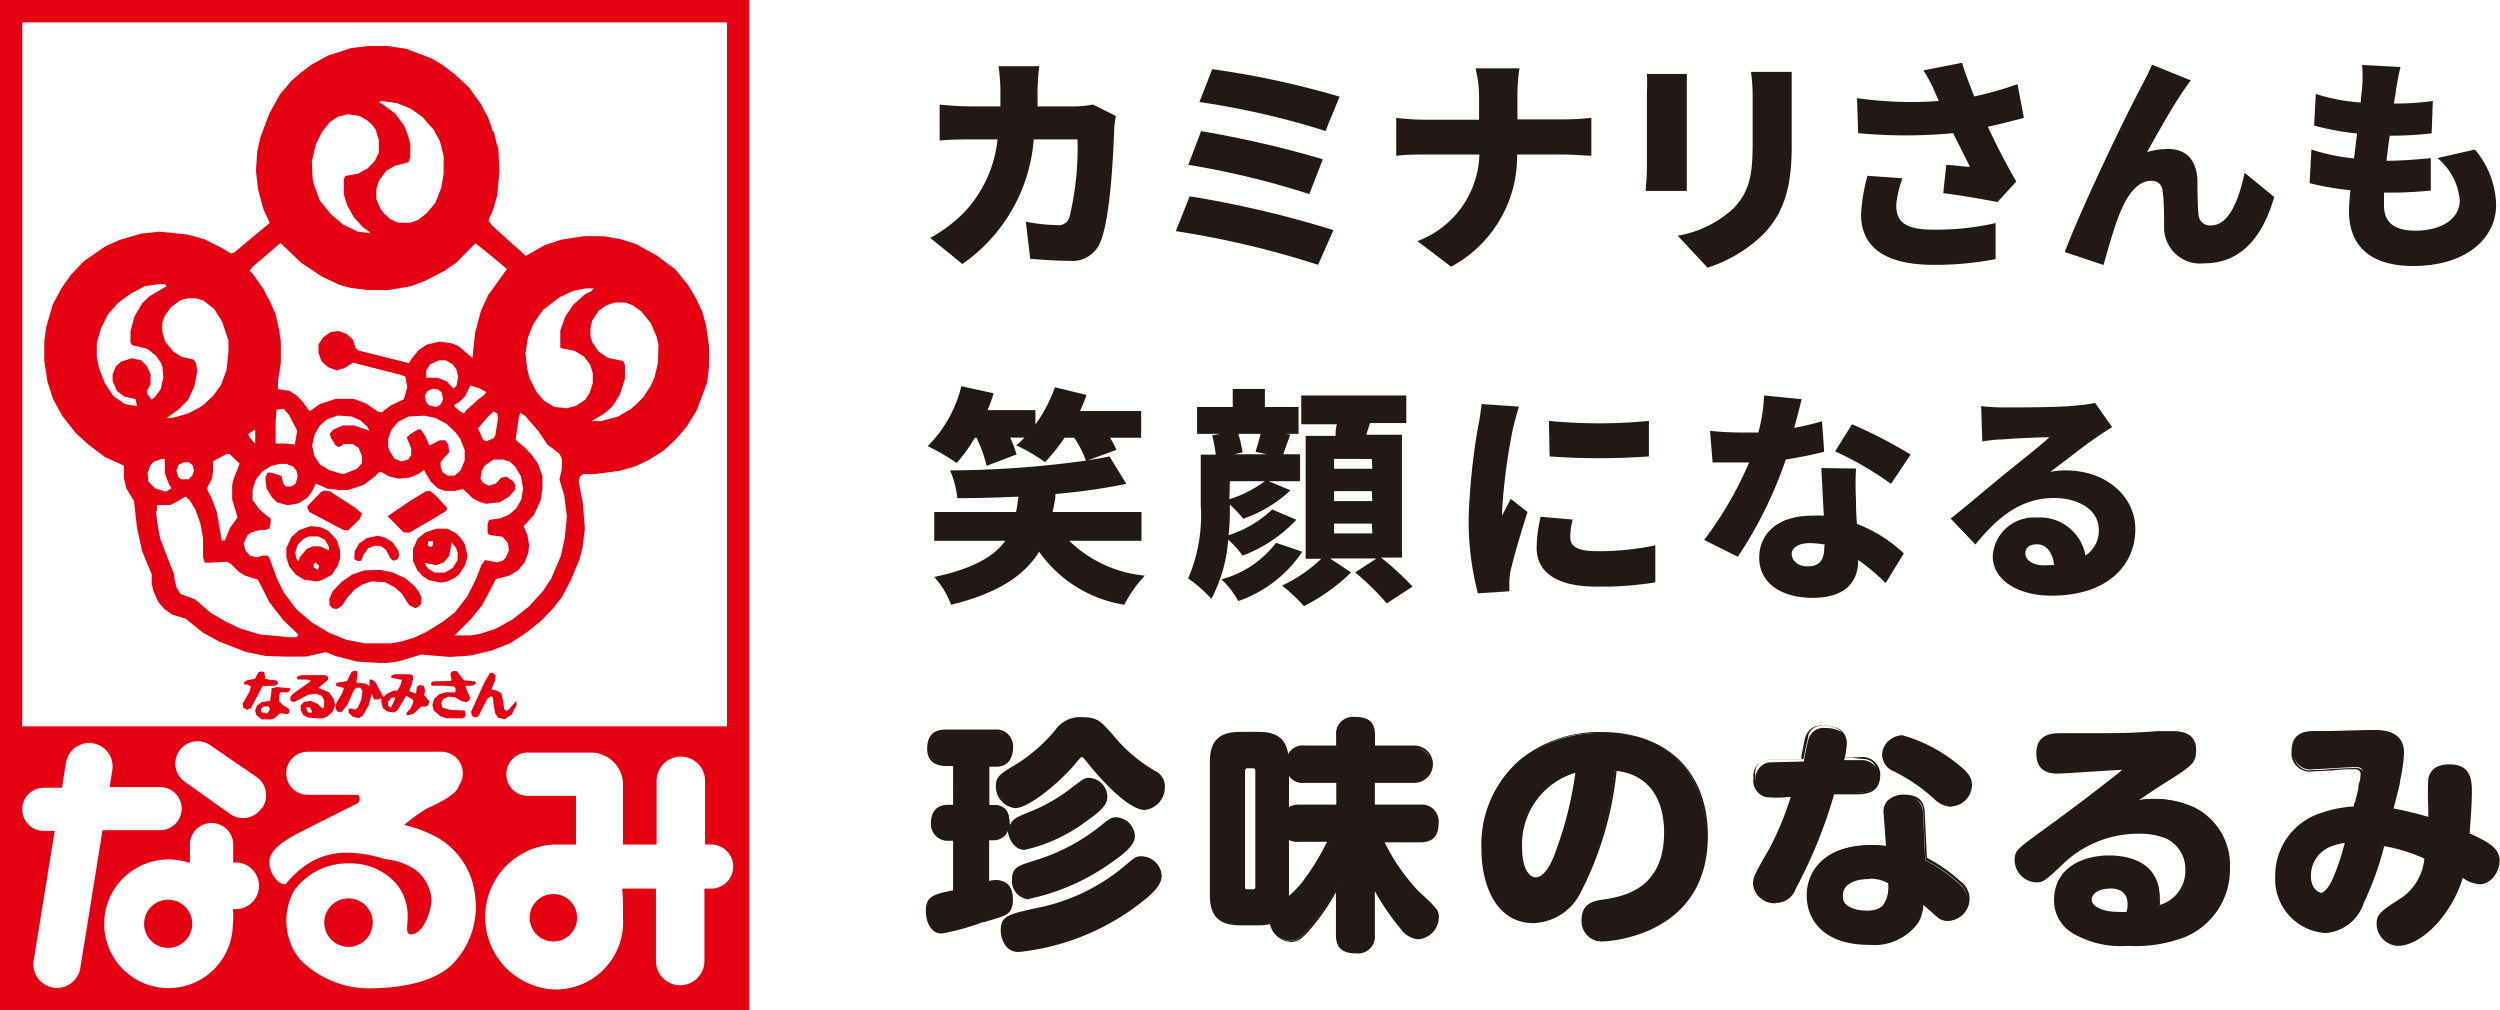 <svg id="レイヤー_1" data-name="レイヤー 1" xmlns="http://www.w3.org/2000/svg" width="148.49" height="60" viewBox="0 0 148.49 60"><defs><style>.cls-1{fill:#e50012;}.cls-2{fill:#231815;}</style></defs><polygon class="cls-1" points="30.66 41.63 30.21 42.16 30.07 42.22 29.94 42.11 29.89 41.66 29.78 41.18 29.53 41.03 29.19 40.95 29.41 40.4 29.43 40.11 29.25 39.95 29.09 39.99 28.78 40.52 27.98 42.28 28.02 42.51 28.21 42.61 28.41 42.56 28.61 42.16 28.95 41.5 29.16 41.35 29.28 41.41 29.32 41.89 29.42 42.39 29.59 42.63 29.97 42.72 30.39 42.44 30.69 41.87 30.66 41.63"/><polygon class="cls-1" points="27.64 40.74 28.06 40.72 28.28 40.61 28.21 40.47 27.56 40.41 27.14 39.87 26.92 39.84 26.75 39.99 26.82 40.4 26.76 40.45 25.75 40.47 25.63 40.52 25.59 40.64 25.66 40.73 26.38 40.73 26.99 40.78 27.07 40.93 27.04 41.12 26.5 41.12 26.11 41.22 25.79 41.51 25.68 41.88 25.77 42.21 26.16 42.54 26.5 42.66 27.44 42.67 27.59 42.61 27.67 42.46 27.59 42.2 26.73 42.16 26.27 42.03 26.21 41.78 26.3 41.53 26.63 41.38 27.02 41.41 27.43 41.65 27.71 41.7 27.85 41.62 27.93 41.46 27.77 41.09 27.64 40.74"/><path class="cls-1" d="M25.25,41.06l-.07-.32-.26-.06-.16.12-.05.39-.4-.12.22-.69,0-.24-.15-.09-.95,0-.19.09v.12l.63.12-.07.29-.19.35-.23,0-.37.17-.24.22-.07-.16-.41-.74-.22-.15-.12,0,0,.4-.22-.15-.57-.08.07-.4,0-.24-.12-.06-.23.07-.27.55-.64.11,0,.19.26.05.2.07-.11.31-.39.66,0,.26.12.18h.24l.33-.39.38-.86.15-.18h.26l.12.19-.07.53-.2.44-.15.14-.21-.06-.19,0,0,.25.26.24.35.07.22-.13.37-.64.16-.66.16.33.23,0,.19-.07v.22l.09.36.27.2.38.06.22-.13.51-.86.39.21.05.14-.18.42-.23.22,0,.16h.08l.32-.08.46-.43.27,0,.15-.07.08-.24-.32-.37Zm-2,.91-.05.06-.15-.11v-.24l.21-.25.21,0,0,.07Z"/><path class="cls-1" d="M19.54,41.12l-.63-.26.57-.48,0-.19-.19-.09H17.92l-.23.07-.07.08.07.11.55,0,.2.05,0,.06-1,.71-.19.19,0,.25.18.08.34-.15.54-.29.46-.06.35.14.13.26V42l-.1.09-.26-.27-.43-.19-.41.06-.19.22,0,.26.15.3.29.15.6.05.24,0,.27-.1.34-.29.15-.37-.07-.37Zm-1,1.2-.24,0-.1-.2,0-.11h.2l.12.21Z"/><path class="cls-1" d="M16.59,41.67v-.42l.07-.13.43,0,.14-.12,0-.12-.76-.07-.33.06-.09.76-.49.07-.3.21-.11.3.09.29.31.23h.55l.19-.06.35-.31.41.06.13-.09,0-.21-.36-.23Zm-.72.71-.36-.08,0-.2.15-.14.3,0,.08.17Z"/><polygon class="cls-1" points="16.33 40.73 16.51 40.63 16.47 40.43 16.23 40.39 15.98 40.37 15.73 40.31 15.75 40.21 15.69 39.92 15.52 39.88 15.35 39.93 15.14 40.32 14.7 40.4 14.51 40.5 14.49 40.64 14.72 40.67 14.9 40.76 14.84 41.05 14.41 41.8 14.45 42.04 14.68 42.16 14.9 42.06 15.6 40.75 16.33 40.73"/><path class="cls-1" d="M41.94,19.34l-.23-.83-.37-.79-.47-.79L40.11,16,39,15.17l-1.24-.68-.92-.29-1-.17H34.66l-1.3.2-1,.33-1.13.64-2-1.8-.21-.3.07-.21.18-.37.26-.89.14-1.51-.07-1.3-.09-.25-.18-.76h-.07v0l-.07-.28L29,7l-.25-.46-.16-.33-.72-1L27,4.4l-.73-.55-.66-.39L24.13,2.9,23,2.73H21.88l-1,.12-1.4.45-1,.55-.62.47-.57.5-.66.78L16,6.74l-.53,1.4L15.28,9l-.08,1.16.14,1.14.31,1.13.37.81L13.91,15l-.19.05-.58-.34-1-.5-1-.28-1.69-.17-1.09.12-1.28.38-.82.37-1.3.9-.76.81-.53.75-.54,1-.39,1.36-.11.84v1.16l.19,1.22.34,1.05.55,1,.79,1,.74.68,1,.75,1.12.51,0,.74.14.6.46.76.17,1.53.3,1.42.58,1.39,0,.57.1.43.3.67.36.41.47.33.79.24,1,.81.95.53,1.61.63,1.17.24L17,39,18.17,39l1.18-.27.59.24,1.24.32,1.38.09.25,0,.21,0,.69-.11,1.3-.39,1.72.14,1.2-.08,1.23-.29,1.14-.44,1-.66.83-.67.7-.72.56-.71.52-1,.51-1.22.18-.69.14-1.15-.12-1.5-.25-1.3.08-.3.2-.13.68,0,1.49-.2.92-.26.85-.41.8-.51.57-.51.09-.1.29-.3.47-.56.57-.93L42,22.73l.12-1V20.59ZM22.67,6l.93.13.81.33.7.51.65.74.37.68.22.86,0,1.06-.14.85-.36.9-.5.6-.51.4-.48.17-.71,0L23.16,13l-.36-.33-.21-.28-.24-.57v-.57l.16-.53.44-.58.5-.29.81-.21.11-.3,0-.83-.2-.64L24,7.45l-.53-.71-.66-.49-.31-.19ZM18.75,8.6l.37-.75.47-.6.5-.33.6-.13.67.1.46.27.32.3.18.26.18.59,0,.77-.24.48-.42.44-.59.32-.74.13-.09.19v.89l.2.67.4.71.54.59.38.27.06.09-.77-.11-.83-.4-.72-.6L19,11.92,18.66,11l-.09-.39-.05-1Zm-3.69,7.2,1.6-1.37,1.24,1.19,1.22.81,1.07.5.64.17,1,.13,1.23,0L24.4,17l.81-.3,1.2-.62.67-.46,1.16-1.17.67.53,1.2,1L29,17.52l-.43.93-.35,1.3-.16,1.52-.82-.71-.45-.18-.67-.09-.75.17-.5.33-.4.49-.18.29-3-.75-.16-.14-.16-.5-.38-.34-.47-.18-.49.06-.44.33-.27.4,0,.52.18.5.39.34L20,22l.45-.13.52-.33,2.81.72.29.1.12.63-.2.72-.79.38-.54.41-.26-.08-.68-.47L21,23.69l-1.06,0L19,24l-.61.43L18,23.89l-.39-.41-.43-.27-.67-.1,0-.48.17-1.08V20.26l-.11-.7-.19-.88L16,17.83l-.14-.24-.2-.41-.61-.86-.22-.26ZM26.62,26.4l-.18-.25-.33,0-.6.32-.24-.55L25,25.51l-.18,0-.44.27-.22.2.26.65,0,.41-.16.24-.42.13-.42-.17-.29-.48-.07-.2,0-.5.19-.53.39-.47.62-.32.95-.05.66.14.67.36.53.51.25.34.28.69v.62l-.24.59-.35.31h-.42l-.3-.2-.12-.32,0-.28.25-.31.27-.27Zm-1.23-3.17.3-.14.34.05.2.16.09.41-.11.26-.15.14-.17.06-.42-.1-.16-.2-.08-.36Zm-.07-.8V22l.23-.36.53-.24.4,0,.4.24.22.28.12.44-.1.53-.18.19-.23-.24-.18-.19L26,22.44l-.29,0Zm2,2L27,24.16l0-.13.24-.12.38-.36.31-.64.07,0,.53.18.36.2-.14.17-.34.26-.72.65-.13.19Zm1.69.29.32-.29.2.13.05.3-.16,1-.12.18-.41.17-.19-.08-.31-.69ZM19.65,26l.29.46.18.1.32-.19h.5l.36.23.2.5,0,.4-.3.35-.75.29-.17,0-.73-.22L19,27.58l-.33-.5-.13-.61.14-.64.3-.53.43-.39.65-.23.84.06.51.23.43.4.1.22-.88-.32-.7,0-.57.25-.2.23Zm-2-.42-.12.71,0,.11-.64-.06-.52,0,0-1.37.06-.64.42-.05.32.37Zm-2.89.2.35-.26.05.06v.77L15,26.19l-.23-.32Zm-.53,1.76-.16.42-.19.47-.09.37,0,.87.32,1.07-.46.63-.29.73-.19,0-.3-1.72-.33-.86-.22-.41,0-.17.27-.51.07-.5,0-.54.81-.43.16,0Zm-3.49-9.72.41-.1h.49l.44.13.64.5.47.75.38,1.13,0,.68L13.45,22l-.33.88-.47.64-.62.58-.81.44-.7.21-.38.08-.24,0,.72-.52.55-.56.37-.79.18-.93-.07-.43-.14-.24-.72-.17-.49-.3-.49-.6-.17-.59,0-.54.16-.42.36-.5Zm.78,10.1-.07.29-.26.26h-.43l-.18-.15-.1-.38.12-.33.32-.15.31,0,.2.16Zm-3.7-6.64-.63.2-.3.27-.2.47,0,.4.26.61.45.33.64.14.1.4L8,24.1,7.41,24l-.68-.48-.51-.78-.33-.85-.14-.68v-.82L6,19.5l.41-.82L7,18l.74-.54L8.59,17l.81-.12h.39L9.9,17l-1,.58L8.46,18,8,18.77l-.25.89,0,.7.13.15.85.2.53.41.29.42.1.25.05.63-.15.69-.36.49L9,23.74l-.26-.36V23.2l.2-.37,0-.61-.21-.47-.36-.36Zm1,7.34-.06-.53.18-.46.19-.21.47-.16h.19l0,.85.25.65.14.24-.19.13-.18.07L9.21,29Zm8.78,9.23-.42,0-1.76-.17-1.16-.35-.83-.4-.92-.53-.9-.79-.88-.33-.25-.39-.13-.59,0-.18-.24-.57L10,33.25,9.52,32l-.12-.59-.14-1,.06-.09,0-.32.78,0,.42-.21.5-.3.23.2.36.58.3.86.15.84,0,1.13.1.32.29,0,1.05-.05.22.13.47.47.38.23.75.23L16,35.77l.83,1.07.82.78.07.13Zm8.71-.93-1,.62-.73.34-.7.21-.63.12H21.66L20.57,38l-1.05-.43-1-.6-.92-.79-.75-1-.4-.81L16,33.14,15.91,33l-.29,0-.37.1L14.84,33l-.26-.31-.11-.41.23-.49.26-.18.47-.13.3,0L16,31.4l.07-.28,0-.33-.35-.26-.33-.3L15,29.7,15,29.1l.2-.62.38-.47.5-.32.51-.14H17l.41.16.21.27.06.33-.12.42-.26.17-.31,0-.15-.15-.07-.24-.05-.24-.62-.2-.22,0-.12.33.07.61.33.54.29.28.61.18.66-.11.53-.33.27-.36.24-.49.68.3.68.08.58,0,.9-.3.68-.51.24-.25.14,0,.45.26.57.13.64-.06.55-.22.31-.24.4.69L26,29l.44.16H27l.49-.11.13.1.47.46.47.23.3.08.8-.08.56-.33.38-.43,0-.27-.11-.22-.41-.28-.32.07-.31.34-.43.13-.34-.18-.14-.25.09-.5.16-.26.51-.36.58,0,.4.12.33.31.33.56.13.73-.1.64-.31.54-.43.37-.53.22-.66.09-.08.27,0,.51.13.12.75.1.32.36.07.44-.19.45-.19.18-.33.09-.71-.13-.22.3-.34.87-.51,1-.71.92Zm7.24-5L33.32,33l-.59,1.38-.47.71-.83.92-1,.79-1,.55-.9.29-.56.1-.07,0H27l1-1,.63-.78.62-1.16.2-.4.77-.2.55-.32.38-.46.23-.58.05-.47-.11-.61-.22-.5.61-.67.4-.86.11-.7v-.74l-.25-.72-.4-.57-.39-.41-.54-.46,0-.14.18-1.24.09-.23.28.18.8.92.52.78.7.53.17.32v.55l-.15.68.28.93.16,1.26Zm1.21-8.18-.56.37-.56.14-.71-.08-.62-.37-.45-.53-.41-.82-.14-.56L31.21,21l.14-.92.32-.83.59-.85,1-.76.81-.37.73-.14h.47l-.16.17-.38.19-.69.62-.47.7-.29.83,0,.95,0,.08.85.17.55.33.36.46.17.53v.59l-.19.59Zm4.32-2.18-.21.87-.24.52-.4.61-.37.39-.41.36-.76.44-1,.26-.45,0-.09,0,.8-.49.44-.4.43-.68.3-.94,0-.83L37,21.44l-.9-.19-.54-.37-.26-.36v-.07l-.09-.05L35.07,20v-.54l.11-.43.37-.56.43-.32.52-.18h.67l.43.17.5.37.55.68L39,20l.11.47Z"/><polygon class="cls-1" points="24.66 34.85 24.11 34.37 23.33 34 22.57 33.85 21.63 33.88 20.93 34.12 20.29 34.56 19.75 35.13 19.56 35.58 19.57 35.94 19.77 36.14 20.01 36.17 20.34 35.95 20.64 35.48 21.08 35 21.53 34.71 22.07 34.53 22.87 34.58 23.43 34.87 23.86 35.25 24.15 35.71 24.33 35.96 24.66 36.12 24.84 36.05 25.02 35.87 25.03 35.48 24.86 35.13 24.66 34.85"/><path class="cls-1" d="M27.62,33.58l.15-.56-.16-.7-.27-.39-.25-.26-.53-.27-.65,0-.64.22L24.8,32l-.27.62v.69l.25.55.33.36.36.24.71.15.37-.07.46-.22.27-.21Zm-2.19-1.43.28,0,0,.24-.1.1-.2-.07Zm1.74,1.14-.28.44-.46.28-.62,0-.41-.26-.19-.32.7.14.45-.17.32-.38.13-.65,0-.17.28.35.1.3Z"/><path class="cls-1" d="M20.06,33.61l.14-.44v-.49L20,32.07l-.51-.55L19,31.3l-.57-.05-.67.24-.45.41-.3.65v.56l.17.54.39.48.48.3.78.11.34-.11.54-.29Zm-1.18.24-.25-.15,0-.2.12-.09.21.22Zm.56-1.2-.43-.2h-.42l-.36.14-.41.49-.09.26-.12-.14-.08-.37.16-.49.36-.35.31-.13.54,0,.39.19.25.43,0,.19Z"/><polygon class="cls-1" points="21.07 32.74 21.04 33.21 21.24 33.33 21.46 33.3 21.6 32.94 21.87 32.56 22.28 32.41 22.61 32.44 22.91 32.64 23.21 33.19 23.37 33.31 23.63 33.21 23.71 32.98 23.65 32.68 23.32 32.21 22.89 31.94 22.43 31.82 21.77 31.97 21.32 32.29 21.07 32.74"/><polygon class="cls-1" points="24.31 31.64 25.86 30.74 26.2 30.52 26.35 30.45 26.54 30.29 26.53 30.13 25.89 29.44 25.53 29.15 25.28 29.19 24.39 29.73 23.02 30.66 23.97 31.62 24.31 31.64"/><polygon class="cls-1" points="20.36 31.46 20.66 31.51 20.73 31.45 21.36 30.84 21.5 30.5 21.1 30.16 19.59 29.18 19.25 29.14 19.08 29.21 18.27 30.05 18.26 30.2 18.39 30.42 20.36 31.46"/><path class="cls-1" d="M10,53.44a1.43,1.43,0,1,0,1.42,1.43A1.43,1.43,0,0,0,10,53.44Z"/><path class="cls-1" d="M20.7,53.36a1.44,1.44,0,1,0,1.44,1.43A1.44,1.44,0,0,0,20.7,53.36Z"/><path class="cls-1" d="M32.87,53.1a1.41,1.41,0,1,0,1.41,1.41A1.41,1.41,0,0,0,32.87,53.1Z"/><path class="cls-1" d="M0,0V60H44.51V0ZM1.32,1.33H43.18V43.14H1.32ZM4.77,57.5A1.4,1.4,0,0,1,2,57.05l1.25-7.7H2.6a1.28,1.28,0,0,1,0-2.56H3.68l.24-1.49a1.39,1.39,0,1,1,2.75.45l-.16,1h3a1.28,1.28,0,1,1,0,2.56H6.09ZM14,54h-.17a3.87,3.87,0,0,1,0,.9A3.82,3.82,0,1,1,10,51.05a3.77,3.77,0,0,1,1.17.18h.11V50.06a1.29,1.29,0,0,1,2.57,0v1.17H14A1.37,1.37,0,1,1,14,54Zm1.54-6a1.33,1.33,0,0,1-1.84.37L11,46.45a1.32,1.32,0,1,1,1.47-2.2l2.74,1.88A1.33,1.33,0,0,1,15.57,48ZM27,57.13c-1,1.14-3,1.54-4.87,1.57a5.74,5.74,0,0,1-4.36-1.77,3.7,3.7,0,0,1-.32-4,3.92,3.92,0,0,1,3.28-1.65,3.66,3.66,0,0,1,2.82,1.22,3,3,0,0,1,.66,2c0,.54-.15,1,.23,1,.68-.05,1.14-1.25,1.19-2a2.41,2.41,0,0,0-1.11-1.94,4,4,0,0,0-1.71-.54,7.17,7.17,0,0,0-2.11-.37,4.19,4.19,0,0,0-2.62.8,6.13,6.13,0,0,0-1.06,1c0,.09-.14.09-.37,0A1.54,1.54,0,0,1,16,51.18c0-.72,1-1.32,1.65-1.66s3-1.51,3.51-1.77c.26-.12.24-.34.12-.54h-3a1.28,1.28,0,1,1,0-2.56h7.92a1.28,1.28,0,0,1,1.29,1.28,1.24,1.24,0,0,1-.22.71c-.14.63-1.52,1.18-2,1.43A12.75,12.75,0,0,0,24,49a7.35,7.35,0,0,1,2.17.86,4.53,4.53,0,0,1,2.05,3.36A4.84,4.84,0,0,1,27,57.13Zm15.2-4.35h-.36v4.3a1.44,1.44,0,0,1-2.88,0v-4.3h-2A15.91,15.91,0,0,1,37,54.46a4,4,0,0,1-4.08,4.31,4.31,4.31,0,0,1,0-8.61h1.29V47.27H31.25a1.29,1.29,0,0,1,0-2.57h4a2.07,2.07,0,0,1,.91.32A1.94,1.94,0,0,1,37,46.44v3.72h2V46.38a1.44,1.44,0,1,1,2.88,0v3.78h.36a1.31,1.31,0,0,1,0,2.62Z"/><path class="cls-2" d="M66.28,6.89a6.38,6.38,0,0,0-.1.74c-.05,1.56-.23,5.27-.8,6.69a1.79,1.79,0,0,1-1.89,1.17c-.85,0-1.66-.07-2.3-.12l-.26-2.2a10.84,10.84,0,0,0,1.85.2.67.67,0,0,0,.75-.5A17.69,17.69,0,0,0,64,8.28H61.4a9.93,9.93,0,0,1-4.24,7.4l-1.91-1.55a8.53,8.53,0,0,0,2-1.5,7.43,7.43,0,0,0,2-4.35H57.72c-.42,0-1.29,0-1.91.07V6.21a19,19,0,0,0,1.91.11h1.7c0-.36,0-.71,0-1.07a12.36,12.36,0,0,0-.11-1.32h2.42c-.05.33-.09.95-.1,1.27s0,.76,0,1.12h2.17a6.43,6.43,0,0,0,1.12-.11Z"/><path class="cls-2" d="M79.2,13.67l-.91,2.06a54.09,54.09,0,0,0-8.45-2l.82-2.07A61.6,61.6,0,0,1,79.2,13.67Zm-.63-4.21-.8,2.07a49.26,49.26,0,0,0-7.19-1.74l.76-2A61.87,61.87,0,0,1,78.57,9.46Zm1-3.73-.84,2.05a47.91,47.91,0,0,0-7.49-1.72L72,4.11A51,51,0,0,1,79.52,5.73Z"/><path class="cls-2" d="M92.86,7.09A14.64,14.64,0,0,0,94.52,7V9.25c-.33,0-1.06-.07-1.67-.07H90.11a7.43,7.43,0,0,1-3.92,6.66l-2-1.52a5.66,5.66,0,0,0,3.68-5.14H84.64c-.63,0-1.2,0-1.71.08V7a14,14,0,0,0,1.66.11h3.26V5.79a7,7,0,0,0-.21-1.73h2.61a10.84,10.84,0,0,0-.12,1.74V7.09Z"/><path class="cls-2" d="M100.19,4.39c0,.34,0,.58,0,1.07v4.61c0,.34,0,.91,0,1.27H97.75c0-.27.07-.86.07-1.28V5.46a10.53,10.53,0,0,0,0-1.07Zm6.23-.12c0,.41,0,.87,0,1.46v3c0,2.73-.64,4.08-1.67,5.17a8.47,8.47,0,0,1-3.33,2L99.65,14A6.48,6.48,0,0,0,103,12.34c.91-1,1.1-1.93,1.1-3.8V5.73a9.83,9.83,0,0,0-.1-1.46Z"/><path class="cls-2" d="M120.21,7c-.63.17-1.36.36-2.14.53.5,1.08,1.09,2.22,1.69,3.25L118.64,12c-.82-.16-2.15-.39-3.22-.53l.18-1.67c.42,0,1,.1,1.41.11-.29-.58-.65-1.29-1-2a30.28,30.28,0,0,1-5.64,0l-.07-2.08a23,23,0,0,0,4.86.17l-.2-.45a8.55,8.55,0,0,0-.72-1.37l2.3-.45c.18.63.44,1.26.72,2A20.63,20.63,0,0,0,119.83,5ZM113,10.59a6.09,6.09,0,0,0-.37,1.56c0,.87.32,1.49,2.17,1.49a15.86,15.86,0,0,0,3.73-.39l0,2.14a18.7,18.7,0,0,1-3.69.34c-2.81,0-4.3-1-4.3-3a10.68,10.68,0,0,1,.38-2.29Z"/><path class="cls-2" d="M129.72,5.34c-.69,1-1.56,2.56-2.19,3.69a4.58,4.58,0,0,1,1.27-.18c1.07,0,1.66.68,1.72,1.83,0,.49,0,1.59.07,2.11a.67.67,0,0,0,.73.6c1,0,1.62-1.32,2-3.13l1.76,1.44c-.69,2.4-2,3.94-4.14,3.94a2.15,2.15,0,0,1-2.4-2c0-.69,0-1.81-.09-2.25a.63.63,0,0,0-.67-.65c-.83,0-1.44.84-1.9,2-.32.78-.72,2.23-.94,3l-2.3-.77c1-2.67,3.72-8.3,4.42-9.58.18-.38.48-.88.76-1.55l2.31.94C130,4.91,129.87,5.14,129.72,5.34Z"/><path class="cls-2" d="M147,8.88a5.3,5.3,0,0,1,1.26,3.28c0,2.05-1.84,3.64-4.94,3.64-2.29,0-3.8-1-3.8-3.26a11.53,11.53,0,0,1,.09-1.24,17.29,17.29,0,0,1-2.43-.42l.11-2a11.53,11.53,0,0,0,2.53.53L140,7.93a16.56,16.56,0,0,1-2.55-.47l.1-1.88a11.31,11.31,0,0,0,2.67.51c0-.34.07-.64.08-.9a8.12,8.12,0,0,0,0-1.33l2.28.12c-.14.57-.2,1-.27,1.35,0,.17-.07.46-.12.82A16.48,16.48,0,0,0,144.5,6l-.07,1.92a20.89,20.89,0,0,1-2.49.14c-.07.49-.14,1-.19,1.49h0c.76,0,1.79-.07,2.63-.16l0,1.93c-.67.06-1.43.12-2.23.12h-.55c0,.31,0,.58,0,.77,0,1,.63,1.49,1.84,1.49,1.78,0,2.66-.84,2.66-1.79a3.63,3.63,0,0,0-1.33-2.52Z"/><path class="cls-2" d="M63.51,32.12A7.41,7.41,0,0,0,68,34.19a7.51,7.51,0,0,0-1.22,1.73,7.65,7.65,0,0,1-5.06-3.15c-.83,1.35-2.34,2.44-5.23,3.15a5.19,5.19,0,0,0-1-1.65c2.34-.5,3.56-1.23,4.22-2.15H55.49V30.41h4.86c.06-.3.1-.6.14-.91-1.24.05-2.47.09-3.63.09a5.5,5.5,0,0,0-.43-1.65,60.6,60.6,0,0,0,8.07-.58A6.7,6.7,0,0,0,63.81,26h-.58a10.81,10.81,0,0,1-1.16,1.45,10.6,10.6,0,0,0-1.71-1,5.33,5.33,0,0,0,.49-.46H60a7.27,7.27,0,0,1,.38,1l-1.78.68A7.91,7.91,0,0,0,58,26H57.9a8.79,8.79,0,0,1-1.08,1.5,12.45,12.45,0,0,0-1.72-1,7.58,7.58,0,0,0,2-3.56l1.92.42a9.85,9.85,0,0,1-.36,1H61.5v.85A8.8,8.8,0,0,0,62.66,23l1.88.46c-.12.32-.24.63-.39.95h3.63V26H65.93a4.23,4.23,0,0,1,.38.72l-1.69.62c.45-.07.89-.15,1.28-.23l1,1.63a36.42,36.42,0,0,1-4.21.6c0,.36-.1.72-.17,1.07h5.28v1.71Z"/><path class="cls-2" d="M77,30.87A8.43,8.43,0,0,1,73.81,33a6.65,6.65,0,0,0-.86-.95,8.87,8.87,0,0,1-1,3.52,7.88,7.88,0,0,0-1.38-1.21A9.48,9.48,0,0,0,71.32,30V27h.89A8.82,8.82,0,0,0,72,25.86l.46-.09H71.1v-1.6h2.12V23.1h1.91v1.07h2v1.6h-.77l.28.05c-.17.45-.31.85-.42,1.16h1v1.6H75.35l1.3.54a7.74,7.74,0,0,1-2.81,1.69,7.42,7.42,0,0,0-.79-.84v0c0,.54,0,1.18-.08,1.82a6.7,6.7,0,0,0,2.59-1.53Zm.35,1.9a7.54,7.54,0,0,1-3.8,2.93,5.31,5.31,0,0,0-1-1.29,6,6,0,0,0,3.24-2.17Zm-4.33-3.12a7.08,7.08,0,0,0,2.11-1.07H73.05Zm.53-3.88a6.55,6.55,0,0,1,.25,1.1l-.48.11h1.93l-.68-.14c.1-.31.22-.72.3-1.07Zm8.48,7.35a17,17,0,0,1,1.87,1.72l-1.53,1A15.67,15.67,0,0,0,80.49,34l1.27-.83H79l1.25.83a11.31,11.31,0,0,1-2.8,2,10.92,10.92,0,0,0-1.3-1.22,8.79,8.79,0,0,0,2.33-1.59h-.93v-7.3h1.78c0-.23,0-.46.08-.69H77.29V23.49h6.24v1.64H81.37c-.07.24-.15.47-.22.69h2.12v7.3Zm-.55-5.86H79.24v.58h2.27Zm0,1.91H79.24v.59h2.27Zm0,1.93H79.24v.58h2.27Z"/><path class="cls-2" d="M90.23,24.15c-.12.3-.32,1.13-.38,1.37a35.1,35.1,0,0,0-.63,4.79s0,.26,0,.32c.18-.38.34-.66.51-1l1,.78c-.4,1.22-.82,2.7-1,3.46a4.33,4.33,0,0,0-.08.63c0,.15,0,.4,0,.62l-1.87.12a17.18,17.18,0,0,1-.55-4.43,39.09,39.09,0,0,1,.53-5.29A15,15,0,0,0,88,24Zm3.18,6.71a4.25,4.25,0,0,0-.14,1.07c0,.6.56.81,1.66.81a16.4,16.4,0,0,0,3.39-.35l0,2.2a19.63,19.63,0,0,1-3.54.25c-2.35,0-3.51-.88-3.51-2.3a8.1,8.1,0,0,1,.24-1.85ZM97.94,25v2.11a41.49,41.49,0,0,1-5.9,0L92,25A30.72,30.72,0,0,0,97.94,25Z"/><path class="cls-2" d="M108.35,26.83a22,22,0,0,1-2.28.46,24.69,24.69,0,0,1-2.85,5.78l-2-1a21.6,21.6,0,0,0,2.67-4.6h-.44c-.57,0-1.11,0-1.73,0l-.15-1.88c.62.07,1.42.1,1.87.1s.69,0,1,0a10.23,10.23,0,0,0,.34-2.2l2.23.22c-.1.42-.25,1-.44,1.71.63-.13,1.2-.26,1.65-.4Zm1.89,1a17,17,0,0,0,0,1.89c0,.31,0,.84.06,1.4a8.35,8.35,0,0,1,2.78,1.75L112,34.63a13.09,13.09,0,0,0-1.63-1.37c0,1.29-.74,2.25-2.72,2.25-1.78,0-3.16-.83-3.16-2.39,0-1.34,1-2.49,3.13-2.49a5.43,5.43,0,0,1,.71,0c-.06-1-.11-2.07-.15-2.83Zm-1.84,4.52a5.18,5.18,0,0,0-.9-.09c-.67,0-1.08.27-1.08.65s.37.73.94.73c.8,0,1-.47,1-1.22Zm3.92-3.61A19.52,19.52,0,0,0,109,26.81l1-1.61A27.3,27.3,0,0,1,113.48,27Z"/><path class="cls-2" d="M125.45,25.37c-.35.22-.69.43-1,.66-.76.51-1.94,1.47-2.68,2a4.46,4.46,0,0,1,.94-.09c2.31,0,4.12,1.48,4.12,3.5s-1.52,3.94-5,3.94c-1.9,0-3.47-.88-3.47-2.36a2.45,2.45,0,0,1,2.6-2.28A2.75,2.75,0,0,1,123.87,33a1.77,1.77,0,0,0,.79-1.54c0-1.16-1.18-1.88-2.66-1.88-2,0-3.38,1.18-4.67,2.76l-1.47-1.54c.86-.67,2.42-2,3.22-2.65s2-1.59,2.65-2.18c-.68,0-2.06.07-2.78.13-.41,0-.88.07-1.21.12l-.07-2.1a12.44,12.44,0,0,0,1.37.08c.72,0,3.41,0,4.21-.11a8.35,8.35,0,0,0,1.19-.16ZM122,33.56c-.07-.75-.47-1.23-1-1.23s-.7.26-.7.53c0,.42.45.72,1.13.72Z"/><path class="cls-2" d="M56.7,49.85h-.35a.87.87,0,0,1-1-.94c0-.47.13-1,1-1h.35V45.41h-.48a.91.91,0,0,1-1.06-.95c0-.73.29-1.08,1.06-1.08h2.89c.23,0,1,0,1,1,0,.53-.23,1-.86,1h-.5v2.45h.36c.83,0,.84.79.84,1,0,.48-.17,1-.84,1h-.36v2.63a2.14,2.14,0,0,1,.53-.09c.7,0,.87.52.87,1.06,0,.75-.32.85-1.66,1.27a17.5,17.5,0,0,1-2.54.64c-.54,0-.84-.62-.84-1.23,0-.8.33-.87,1.62-1.18Zm7.11-4.57c-1,1.12-2.76,2.61-3.51,2.61a1.2,1.2,0,0,1-1.06-1.22c0-.52.25-.66,1.07-1.16a9.44,9.44,0,0,0,2.44-2.11,1.67,1.67,0,0,1,1.52-.73c.89,0,1,.16,2.06,1.36a9,9,0,0,0,2.26,1.83,1,1,0,0,1,.51.86A1.28,1.28,0,0,1,68,48c-.93,0-2.63-1.87-3.3-2.72-.33-.42-.33-.42-.43-.42S64.13,44.91,63.81,45.28ZM61.4,54.06a11.82,11.82,0,0,0,5.37-2.48c.65-.55.72-.63,1-.63A1.13,1.13,0,0,1,68.85,52c0,.43-.29.9-1.53,1.81a14.11,14.11,0,0,1-6.76,2.61.84.84,0,0,1-.76-.33,1.5,1.5,0,0,1-.27-.87C59.53,54.49,59.89,54.4,61.4,54.06Zm-.31-5.67a10.8,10.8,0,0,0,2.66-1.51c.64-.49.71-.55,1-.55a1,1,0,0,1,1,1c0,.33-.12.64-1.21,1.4a9.67,9.67,0,0,1-3.61,1.69c-.67,0-.87-.84-.87-1.05C60.05,48.82,60.28,48.72,61.09,48.39Zm.19,2.83A11.53,11.53,0,0,0,65.56,49c.33-.27.48-.36.71-.36a1.09,1.09,0,0,1,1,1c0,.42-.39.84-1.31,1.48a13,13,0,0,1-4.87,2.2,1,1,0,0,1-.94-1.11C60.17,51.58,60.47,51.47,61.28,51.22Z"/><path class="cls-2" d="M60.56,56.54a.92.92,0,0,1-.83-.37,1.57,1.57,0,0,1-.29-.92c0-.83.45-.94,1.94-1.28a11.61,11.61,0,0,0,5.33-2.46l.08-.07c.59-.5.68-.58,1-.58A1.23,1.23,0,0,1,69,52c0,.45-.27.92-1.58,1.88A14.23,14.23,0,0,1,60.56,56.54ZM67.78,51c-.24,0-.29,0-.87.54l-.09.07a11.88,11.88,0,0,1-5.4,2.5c-1.54.35-1.8.43-1.8,1.1a1.43,1.43,0,0,0,.26.81.74.74,0,0,0,.68.3,14.07,14.07,0,0,0,6.7-2.59c1.25-.92,1.5-1.36,1.5-1.74A1,1,0,0,0,67.78,51ZM55.92,55.45c-.61,0-.93-.68-.93-1.32,0-.86.37-1,1.62-1.25V49.94h-.26a1,1,0,0,1-1.06-1c0-.76.36-1.14,1.06-1.14h.26V45.5h-.39c-.95,0-1.15-.57-1.15-1,0-.81.36-1.17,1.15-1.17h2.89a1,1,0,0,1,1.06,1.09c0,.54-.25,1.12-1,1.12h-.41v2.27h.27c.6,0,.93.39.93,1.08A1.15,1.15,0,0,1,60,49c.11-.35.43-.48,1.06-.74a10.16,10.16,0,0,0,2.63-1.5h0c.63-.48.72-.56,1-.56a1.14,1.14,0,0,1,1.08,1.1c0,.4-.19.74-1.25,1.48a9.63,9.63,0,0,1-3.66,1.7c-.73,0-1-.89-1-1.14v-.11a.84.84,0,0,1-.88.68h-.27v2.42a2,2,0,0,1,.44-.06c.44,0,1,.2,1,1.15s-.36.94-1.73,1.36l-.08,0A13.14,13.14,0,0,1,55.92,55.45Zm.43-7.5c-.6,0-.88.31-.88,1a.78.78,0,0,0,.88.85h.44V53l-.1,0c-1.26.3-1.52.36-1.52,1.08,0,.55.26,1.14.75,1.14a11.7,11.7,0,0,0,2.43-.61l.08,0c1.37-.43,1.6-.52,1.6-1.19s-.25-1-.78-1a2.18,2.18,0,0,0-.5.08l-.11,0,0-.11V49.76h.46c.62,0,.75-.49.75-.91,0-.59-.25-.9-.75-.9h-.46V45.32h.6c.71,0,.77-.72.77-.94,0-.81-.5-.91-.88-.91H56.22c-.69,0-1,.28-1,1s.32.86,1,.86h.57V48Zm8.4-1.53c-.25,0-.3,0-.92.51l0,0a10.59,10.59,0,0,1-2.67,1.52c-.83.34-1,.42-1,.9,0,.12.16,1,.78,1a9.64,9.64,0,0,0,3.56-1.66c1.08-.76,1.16-1,1.16-1.33A.93.93,0,0,0,64.75,46.42Zm-3.64,7a1.09,1.09,0,0,1-1-1.2c0-.68.37-.8,1.18-1.06a11.64,11.64,0,0,0,4.23-2.23c.36-.29.52-.39.78-.39a1.18,1.18,0,0,1,1.11,1.11c0,.44-.38.88-1.35,1.55A13,13,0,0,1,61.11,53.39Zm5.16-4.69c-.19,0-.31.06-.65.34a12.15,12.15,0,0,1-4.31,2.26c-.83.27-1.05.36-1.05.89a.92.92,0,0,0,.85,1A12.93,12.93,0,0,0,65.93,51c.91-.63,1.27-1,1.27-1.4A1,1,0,0,0,66.27,48.7ZM68,48.11c-1.2,0-3.35-2.73-3.37-2.76-.31-.38-.31-.38-.36-.38s-.08,0-.38.37C63,46.42,61.12,48,60.3,48a1.29,1.29,0,0,1-1.15-1.31c0-.57.27-.73,1.1-1.23a9.55,9.55,0,0,0,2.43-2.1,1.77,1.77,0,0,1,1.59-.76c.94,0,1.12.21,2.13,1.4a9.32,9.32,0,0,0,2.24,1.81,1,1,0,0,1,.55.93A1.36,1.36,0,0,1,68,48.11Zm-3.73-3.33c.14,0,.16,0,.5.46.81,1,2.41,2.69,3.23,2.69a1.2,1.2,0,0,0,1-1.21.85.85,0,0,0-.45-.77,9.4,9.4,0,0,1-2.3-1.86c-1-1.21-1.16-1.33-2-1.33a1.57,1.57,0,0,0-1.45.7,9.41,9.41,0,0,1-2.46,2.13c-.82.49-1,.62-1,1.08a1.11,1.11,0,0,0,1,1.13c.68,0,2.46-1.42,3.44-2.58C64.06,44.84,64.11,44.78,64.26,44.78Z"/><path class="cls-2" d="M73.67,54.9c-1.09,0-1.71-.36-1.71-1.71V45.27c0-1.32.59-1.71,1.71-1.71h1.07c1.15,0,1.71.42,1.71,1.71v2.84a1,1,0,0,1,.73-.23h2.26V46.41H77.5a1,1,0,1,1,0-2h1.94v-.71a.88.88,0,0,1,1-1c.86,0,1.13.33,1.13,1v.71H84a1,1,0,1,1,0,2H81.57v1.47h2.79a.89.89,0,0,1,1,1c0,.73-.31,1.07-1,1.07H82.1a11.68,11.68,0,0,0,2.08,3c1.18,1.12,1.22,1.14,1.22,1.54a1.22,1.22,0,0,1-1.17,1.18,1.39,1.39,0,0,1-1-.58,13.6,13.6,0,0,1-1.7-2.57v3a.89.89,0,0,1-1,1c-.9,0-1.12-.42-1.12-1V52.64a11.56,11.56,0,0,1-1.74,2.59c-.42.48-.67.65-1,.65a1.23,1.23,0,0,1-1.18-1.07,2.88,2.88,0,0,1-.77.09Zm1-9.1a.23.23,0,0,0-.26-.26h-.27a.23.23,0,0,0-.26.26v6.85a.24.24,0,0,0,.26.26h.27a.23.23,0,0,0,.26-.26Zm1.8,7.62a8.5,8.5,0,0,0,.9-.91A13.79,13.79,0,0,0,79,49.94H77.18a1,1,0,0,1-.73-.23Z"/><path class="cls-2" d="M80.56,56.63c-.83,0-1.21-.34-1.21-1.08V53a12.94,12.94,0,0,1-1.58,2.26c-.4.46-.68.69-1.08.69a1.36,1.36,0,0,1-1.26-1.06,2.91,2.91,0,0,1-.69.07H73.67c-1.27,0-1.81-.54-1.81-1.8V45.27c0-1.27.54-1.8,1.81-1.8h1.07c1.09,0,1.64.4,1.77,1.32a1,1,0,0,1,1-.51h1.85v-.62a1,1,0,0,1,1.09-1.08c.86,0,1.22.32,1.22,1.08v.62H84a1.11,1.11,0,1,1,0,2.22H81.66v1.29h2.7a1,1,0,0,1,1.09,1.08c0,.79-.35,1.16-1.09,1.16H82.24a12,12,0,0,0,2,2.89l.22.2c1,.93,1,1,1,1.4a1.32,1.32,0,0,1-1.26,1.27,1.46,1.46,0,0,1-1-.61,14.55,14.55,0,0,1-1.54-2.25v2.62A1,1,0,0,1,80.56,56.63Zm-1-4.42v3.34c0,.47.13.9,1,.9s.92-.51.92-.9V52.14l.17.37a13.9,13.9,0,0,0,1.69,2.55c.31.33.57.55.89.55a1.13,1.13,0,0,0,1.08-1.09c0-.34,0-.35-1-1.27l-.21-.2A11.81,11.81,0,0,1,82,50L82,49.85h2.41c.64,0,.91-.29.91-1a.79.79,0,0,0-.91-.9H81.48V46.32H84c.64,0,.93-.29.93-.94a.81.81,0,0,0-.93-.92H81.48v-.8c0-.56-.17-.9-1-.9s-.91.65-.91.9v.8h-2a.93.93,0,1,0,0,1.86h2V48H77.18a.93.93,0,0,0-.67.21l-.15.13v-3c0-1.17-.45-1.62-1.62-1.62H73.67c-1.17,0-1.62.45-1.62,1.62v7.92c0,1.34.64,1.62,1.62,1.62h1.07a2.72,2.72,0,0,0,.75-.09l.1,0v.1a1.14,1.14,0,0,0,1.09,1c.3,0,.52-.14.94-.62a11.51,11.51,0,0,0,1.73-2.57Zm-3-6.15v1.87a1.24,1.24,0,0,1,.64-.14h2.17V46.5H77.5A1,1,0,0,1,76.54,46.06Zm-.18,7.57V49.5l.16.14a.85.85,0,0,0,.66.21h1.93L79,50a13.64,13.64,0,0,1-1.62,2.58,5.56,5.56,0,0,1-.67.7Zm.18-3.74v3.32l.09-.08a5.21,5.21,0,0,0,.65-.68A14,14,0,0,0,78.82,50H77.18A1.19,1.19,0,0,1,76.54,49.89ZM74.39,53h-.27a.32.32,0,0,1-.35-.35V45.8a.33.33,0,0,1,.35-.35h.27a.33.33,0,0,1,.36.35v6.85A.33.33,0,0,1,74.39,53Zm-.27-7.37a.15.15,0,0,0-.17.17v6.85c0,.12,0,.17.17.17h.27c.12,0,.17,0,.17-.17V45.8a.15.15,0,0,0-.17-.17Z"/><path class="cls-2" d="M93.81,52.91a3.17,3.17,0,0,1-2.72,1.79c-2.11,0-3-2.14-3-4.3,0-4.68,3.51-6.87,7-6.87,4.27,0,6.25,2.68,6.25,6.07,0,5.43-5,6.23-6.16,6.23A1.11,1.11,0,0,1,94,54.64c0-.93.65-1,1.13-1.1,1.22-.19,3.77-.57,3.77-4.07,0-2.49-1.43-3.61-3-3.75A20.15,20.15,0,0,1,93.81,52.91Zm-3.49-2.49c0,1.19.45,1.78.89,1.78.6,0,1-.91,1.34-1.78a21.46,21.46,0,0,0,1.13-4.64A4.55,4.55,0,0,0,90.32,50.42Z"/><path class="cls-2" d="M95.19,55.92a1.2,1.2,0,0,1-1.25-1.28c0-1,.73-1.12,1.21-1.2,1.21-.18,3.69-.57,3.69-4,0-2.09-1-3.45-2.82-3.65A20.13,20.13,0,0,1,93.89,53a3.26,3.26,0,0,1-2.8,1.83c-2.29,0-3.1-2.37-3.1-4.39a6.67,6.67,0,0,1,2.23-5.26,7.43,7.43,0,0,1,4.88-1.7c3.92,0,6.34,2.36,6.34,6.16C101.44,55.75,95.25,55.92,95.19,55.92Zm.67-10.3H96c1.49.14,3.07,1.22,3.07,3.84,0,3.56-2.58,4-3.82,4.15-.49.08-1.08.16-1.08,1a1,1,0,0,0,1.07,1.09c.06,0,6.07-.16,6.07-6.13,0-3.74-2.3-6-6.16-6a6.5,6.5,0,0,0-6.93,6.78c0,1.94.77,4.2,2.92,4.2a3.1,3.1,0,0,0,2.65-1.74,20.18,20.18,0,0,0,2.11-7.15Zm-4.65,6.67c-.47,0-1-.59-1-1.87a4.6,4.6,0,0,1,3.43-4.73l.13,0,0,.14a22.14,22.14,0,0,1-1.13,4.66C92.3,51.36,91.87,52.29,91.21,52.29Zm2.36-6.39a4.44,4.44,0,0,0-3.16,4.52c0,1.11.4,1.69.8,1.69.55,0,1-.92,1.26-1.73A21.74,21.74,0,0,0,93.57,45.9Z"/><path class="cls-2" d="M106.54,52.79a1.15,1.15,0,0,1-1.07.75,1.19,1.19,0,0,1-1.26-1c0-.39.11-.56,1-2.06a19.31,19.31,0,0,0,1.32-3.2,7.23,7.23,0,0,1-1.6,0,1,1,0,0,1-.65-1,.93.93,0,0,1,.87-1l2-.05c0-.22.22-1.18.28-1.37a.93.93,0,0,1,1-.62c.29,0,1.26.06,1.26.91a4.18,4.18,0,0,1-.16,1l1,0A1,1,0,0,1,111.59,46c0,1-.74,1.06-1.17,1.09l-1.58.06A29.94,29.94,0,0,1,106.54,52.79Zm5.43-4.5c-.08-.92.75-1,1.13-1a1,1,0,0,1,1.12,1l.13,2.8a9.23,9.23,0,0,1,2,1.4,1.22,1.22,0,0,1,.5,1,1.18,1.18,0,0,1-1.15,1.21.89.89,0,0,1-.6-.2c-.58-.51-.69-.61-1-.87a2.64,2.64,0,0,1-.3,1.25A3.22,3.22,0,0,1,111,56c-2.53,0-3.6-1.35-3.6-2.84s1-2.95,3.79-2.95a7.73,7.73,0,0,1,.92.06Zm-.91,3.81c-.47,0-1.69.09-1.69,1s1.25,1,1.45,1c1.13,0,1.38-.56,1.37-1.79A2.33,2.33,0,0,0,111.06,52.1ZM113,43.74a9.21,9.21,0,0,1,3.36,1.8c.51.41.69.71.69,1.09a1.21,1.21,0,0,1-1.17,1.18,1.44,1.44,0,0,1-.94-.45,10.72,10.72,0,0,0-2.39-1.64,1,1,0,0,1-.67-.89,1.24,1.24,0,0,1,.19-.58A1.27,1.27,0,0,1,113,43.74Z"/><path class="cls-2" d="M111,56.12c-2.72,0-3.69-1.52-3.69-2.93s1-3,3.88-3a7,7,0,0,1,.83.05l-.14-1.91a.94.94,0,0,1,.23-.77,1.36,1.36,0,0,1,1-.36c1,0,1.18.56,1.21,1l.13,2.75a9.33,9.33,0,0,1,2,1.4,1.28,1.28,0,0,1-.71,2.32,1,1,0,0,1-.66-.23c-.47-.42-.64-.56-.83-.74a2.53,2.53,0,0,1-.3,1.09A3.24,3.24,0,0,1,111,56.12Zm.19-5.79c-2.73,0-3.7,1.54-3.7,2.86s.92,2.75,3.51,2.75a3.08,3.08,0,0,0,2.79-1.25,2.59,2.59,0,0,0,.29-1.21v-.19l.15.13c.27.26.38.36,1,.87a.8.8,0,0,0,.54.18,1.09,1.09,0,0,0,1.05-1.12,1.11,1.11,0,0,0-.46-.88,8.8,8.8,0,0,0-2-1.39l0,0-.13-2.85c0-.57-.37-.85-1-.85a1.25,1.25,0,0,0-.86.29.83.83,0,0,0-.18.64l.15,2.12h-.11A8.34,8.34,0,0,0,111.19,50.33Zm-.37,3.88c-1,0-1.54-.39-1.54-1.07,0-1,1.24-1.13,1.78-1.13a2.31,2.31,0,0,1,1.16.24l.06,0v.06a2,2,0,0,1-.38,1.54A1.44,1.44,0,0,1,110.82,54.21Zm.24-2c-.48,0-1.6.09-1.6,1s1,.88,1.36.88a1.28,1.28,0,0,0,1-.28,1.88,1.88,0,0,0,.33-1.35A2.25,2.25,0,0,0,111.06,52.19Zm-5.59,1.44a1.28,1.28,0,0,1-1.35-1.14c0-.39.1-.58.8-1.81l.17-.29a18,18,0,0,0,1.27-3.07h-.22a5.42,5.42,0,0,1-1.27,0,1,1,0,0,1-.72-1.13,1,1,0,0,1,.92-1.13h0c.11,0,1.54,0,1.93,0l0-.17c.09-.5.19-1,.23-1.13a1,1,0,0,1,1.09-.69c.32,0,1.35.07,1.35,1a3.68,3.68,0,0,1-.13.89l.4,0,.48,0A1.06,1.06,0,0,1,111.68,46c0,1.1-.81,1.15-1.25,1.18l-.49,0-1,0a28.59,28.59,0,0,1-2.28,5.61A1.24,1.24,0,0,1,105.47,53.63Zm1.14-6.5-.07.23a18.77,18.77,0,0,1-1.29,3.12l-.17.29c-.68,1.2-.78,1.38-.78,1.72a1.1,1.1,0,0,0,1.17.95,1.08,1.08,0,0,0,1-.69,29,29,0,0,0,2.28-5.64l0-.06h.06l1.11,0,.47,0c.44,0,1.09-.07,1.09-1s-.55-1-1-1L110,45l-.53,0h-.11l0-.22a4.16,4.16,0,0,0,.13-.86c0-.74-.82-.82-1.17-.82a.86.86,0,0,0-.91.56c0,.14-.17.77-.23,1.11l-.06.32h-.08l-2,0h0a.82.82,0,0,0-.77,1c0,.5.22.87.58,1a5,5,0,0,0,1.23,0Zm9.27.77a1.54,1.54,0,0,1-1-.47,10.36,10.36,0,0,0-2.38-1.63,1.09,1.09,0,0,1-.71-1,1.13,1.13,0,0,1,.2-.61v0a1.29,1.29,0,0,1,1-.54,9.25,9.25,0,0,1,3.42,1.82c.52.42.72.74.72,1.16A1.3,1.3,0,0,1,115.88,47.9ZM113,43.84a1.12,1.12,0,0,0-.86.47,1,1,0,0,0-.17.52.91.91,0,0,0,.62.81A11,11,0,0,1,115,47.29a1.33,1.33,0,0,0,.88.42A1.11,1.11,0,0,0,117,46.63c0-.36-.18-.64-.64-1A9.06,9.06,0,0,0,113,43.84Z"/><path class="cls-2" d="M127.94,47.46a5.63,5.63,0,0,1,2.32.49,3.72,3.72,0,0,1,2.07,3.52,4.23,4.23,0,0,1-2.58,4,8.1,8.1,0,0,1-3.37.61,5.68,5.68,0,0,1-3.25-.74,2.21,2.21,0,0,1-1-1.86c0-1.78,1.54-2.59,3.19-2.59.91,0,2.94.24,2.94,2.45a2,2,0,0,1-.07.53,2.21,2.21,0,0,0,1.73-2.2,2.08,2.08,0,0,0-1.28-2,4.33,4.33,0,0,0-1.62-.26,6.53,6.53,0,0,0-4.61,1.92c-1,.88-1.05.94-1.43.94a1.26,1.26,0,0,1-1.2-1.23c0-.5.17-.63,1.2-1.38,1.9-1.38,3.31-2.44,4.86-3.67a5.31,5.31,0,0,0,.5-.42c-.66,0-3.79.24-4.11.24a1,1,0,0,1-1.16-1.11c0-1,.77-1.09,1.23-1.11,3.76,0,4.09,0,5.91-.13H129c.43,0,1.34,0,1.34,1,0,.76-.18.87-1.84,1.88-.88.53-1.52,1-1.9,1.3A4.37,4.37,0,0,1,127.94,47.46Zm-1.47,6.22c0-.78-.55-1-1.15-1s-1.17.29-1.17.75.62.82,1.64.82a2.77,2.77,0,0,0,.61-.08A1.94,1.94,0,0,0,126.47,53.68Z"/><path class="cls-2" d="M126.38,56.18a5.65,5.65,0,0,1-3.29-.76A2.26,2.26,0,0,1,122,53.49c0-2,1.77-2.68,3.28-2.68.91,0,3,.24,3,2.54a1.7,1.7,0,0,1,0,.4,2.1,2.1,0,0,0,1.52-2.07,2,2,0,0,0-1.22-1.91,4.3,4.3,0,0,0-1.59-.25,6.44,6.44,0,0,0-4.55,1.89c-.94.87-1.06,1-1.49,1a1.34,1.34,0,0,1-1.29-1.32c0-.55.21-.7,1.24-1.46,1.94-1.4,3.35-2.47,4.86-3.66l.3-.25-2.13.13c-.85.06-1.58.1-1.73.1-.83,0-1.25-.4-1.25-1.2,0-1.16.93-1.18,1.32-1.2h1c2.79,0,3.22,0,4.85-.12H129c.39,0,1.44,0,1.44,1.1,0,.81-.22.94-1.89,2-.63.39-1.14.75-1.51,1a4.54,4.54,0,0,1,.93-.08,5.7,5.7,0,0,1,2.35.5,3.81,3.81,0,0,1,2.13,3.6,4.35,4.35,0,0,1-2.63,4.09A8.15,8.15,0,0,1,126.38,56.18ZM125.31,51c-1.43,0-3.1.65-3.1,2.5a2.09,2.09,0,0,0,1,1.78,5.56,5.56,0,0,0,3.2.73,7.74,7.74,0,0,0,3.33-.61,4.11,4.11,0,0,0,2.53-3.92,3.66,3.66,0,0,0-2-3.44,5.68,5.68,0,0,0-2.28-.48,4,4,0,0,0-1.34.2l-.55.18.64-.47a20.6,20.6,0,0,1,1.74-1.18c1.67-1,1.79-1.11,1.79-1.8s-.63-.92-1.25-.92h-.77c-1.63.07-2.06.08-4.86.12l-1,0c-.6,0-1.15.15-1.15,1s.57,1,1.07,1l1.72-.1c1-.07,2-.14,2.38-.14h.24l-.17.16c-.2.18-.32.29-.5.43-1.51,1.2-2.92,2.26-4.86,3.67-1,.77-1.17.87-1.17,1.31A1.16,1.16,0,0,0,121,52.2c.34,0,.4,0,1.36-.92A6.6,6.6,0,0,1,127,49.34a4.32,4.32,0,0,1,1.66.27A2.19,2.19,0,0,1,130,51.68,2.34,2.34,0,0,1,128.21,54l-.15,0,0-.15a1.84,1.84,0,0,0,.07-.51C128.16,52.46,127.79,51,125.31,51Zm.48,3.35c-1.05,0-1.73-.36-1.73-.91s.52-.84,1.26-.84,1.24.39,1.24,1.09a2.1,2.1,0,0,1-.07.51l0,.06-.13,0A3.55,3.55,0,0,1,125.79,54.34Zm-.47-1.57c-.62,0-1.08.28-1.08.66s.62.72,1.55.72a3.15,3.15,0,0,0,.52,0h0a1.58,1.58,0,0,0,.06-.41C126.38,53.08,126,52.77,125.32,52.77Z"/><path class="cls-2" d="M144.35,46.23c.08-.32.26-.79,1.15-.79,1.12,0,1.26.68,1.26,1.5s-.09,1.82-.14,2.56c1.07.5,1.78.83,1.78,1.58,0,.5-.42,1.29-1.1,1.29a2.06,2.06,0,0,1-1.09-.42c-.61,2.3-2.45,4.14-3.8,4.14a1.24,1.24,0,0,1-1.16-1.19c0-.57.2-.7,1.52-1.55a3.39,3.39,0,0,0,1.34-2.41,9.79,9.79,0,0,0-2.57-.8,18.2,18.2,0,0,1-1.22,3.44,2.5,2.5,0,0,1-2.18,1.74A3.11,3.11,0,0,1,135.23,52a3.77,3.77,0,0,1,2.68-3.67,6.46,6.46,0,0,1,2-.38c.05-.19.27-1,.28-1.13s.15-.8.15-.91c0-.31-.19-.35-.43-.35-.4,0-2.15.13-2.52.13a1,1,0,0,1-1.16-1.11c0-1.11.84-1.11,1.36-1.11h.82c.42,0,2.62-.07,2.68-.07.41,0,1.64,0,1.64,1.26a10.78,10.78,0,0,1-.25,1.7c0,.27-.34,1.44-.4,1.69,1,.21,1.55.35,2.26.55C144.32,48.26,144.28,46.56,144.35,46.23Zm-5.89,4a2,2,0,0,0-1.29,1.86c0,.84.54,1,.71,1s.54-.37.8-1a12.9,12.9,0,0,0,.7-2.13A5.62,5.62,0,0,0,138.46,50.21Z"/><path class="cls-2" d="M142.41,56.18a1.33,1.33,0,0,1-1.25-1.28c0-.61.23-.77,1.55-1.62A3.23,3.23,0,0,0,144,51a9.43,9.43,0,0,0-2.39-.74,18.06,18.06,0,0,1-1.21,3.37,2.6,2.6,0,0,1-2.26,1.79,3.2,3.2,0,0,1-3-3.38,3.89,3.89,0,0,1,2.74-3.76,7,7,0,0,1,1.93-.38c0-.06,0-.16.07-.26.07-.28.18-.71.19-.79s0-.22.06-.36.08-.48.08-.54-.07-.26-.33-.26-.77,0-1.31.07l-1.21.06a1.09,1.09,0,0,1-1.25-1.2c0-1.2.95-1.2,1.45-1.2h.82l2.23-.06.45,0c1.15,0,1.73.46,1.73,1.36a9.92,9.92,0,0,1-.24,1.69v0c0,.21-.21.91-.32,1.38a1.58,1.58,0,0,0-.06.23,21,21,0,0,1,2.06.5V48a16.51,16.51,0,0,1,0-1.75c.05-.21.2-.85,1.24-.85,1.19,0,1.35.76,1.35,1.59s-.08,1.7-.13,2.42v.09c1,.47,1.78.83,1.78,1.63,0,.57-.46,1.39-1.19,1.39a1.9,1.9,0,0,1-1-.38C145.64,54.28,143.86,56.18,142.41,56.18ZM141.47,50h.09a10.25,10.25,0,0,1,2.58.8l.07,0V51a3.45,3.45,0,0,1-1.38,2.47c-1.31.86-1.48,1-1.48,1.48a1.16,1.16,0,0,0,1.07,1.1c1.24,0,3.09-1.74,3.71-4.07l0-.11.18.1a1.91,1.91,0,0,0,1,.36c.61,0,1-.72,1-1.2,0-.7-.69-1-1.73-1.49l-.06,0,0-.22c.05-.71.13-1.69.13-2.4,0-.89-.19-1.41-1.17-1.41-.8,0-1,.38-1.06.71a15.86,15.86,0,0,0,0,1.71c0,.31,0,.56,0,.69v.11l-.11,0a21.27,21.27,0,0,0-2.25-.55l-.1,0,0-.09c0-.06,0-.18.08-.33.11-.43.29-1.16.32-1.36v0a9.61,9.61,0,0,0,.24-1.65c0-1-.89-1.17-1.55-1.17h-.44l-2.24.06h-.82c-.53,0-1.27,0-1.27,1a.91.91,0,0,0,1.07,1c.18,0,.69,0,1.2-.07l1.32-.06c.16,0,.52,0,.52.44,0,.07,0,.27-.09.57,0,.14-.05.27-.06.35s-.09.4-.19.81c0,.15-.07.27-.09.33v.07h-.07a6.41,6.41,0,0,0-1.95.37A3.69,3.69,0,0,0,135.32,52a3,3,0,0,0,2.82,3.2c1.12,0,1.69-.86,2.1-1.69a17.37,17.37,0,0,0,1.2-3.39Zm-3.59,3.17c-.26,0-.8-.28-.8-1.14a2,2,0,0,1,1.35-1.94,4.2,4.2,0,0,1,.83-.22l.24,0,0,.13a13.2,13.2,0,0,1-.7,2.15C138.51,52.78,138.26,53.21,137.88,53.21Zm1.38-3.11a4.22,4.22,0,0,0-.76.2,1.85,1.85,0,0,0-1.24,1.77c0,.79.49,1,.62,1s.45-.28.72-.94A13.93,13.93,0,0,0,139.26,50.1Z"/></svg>